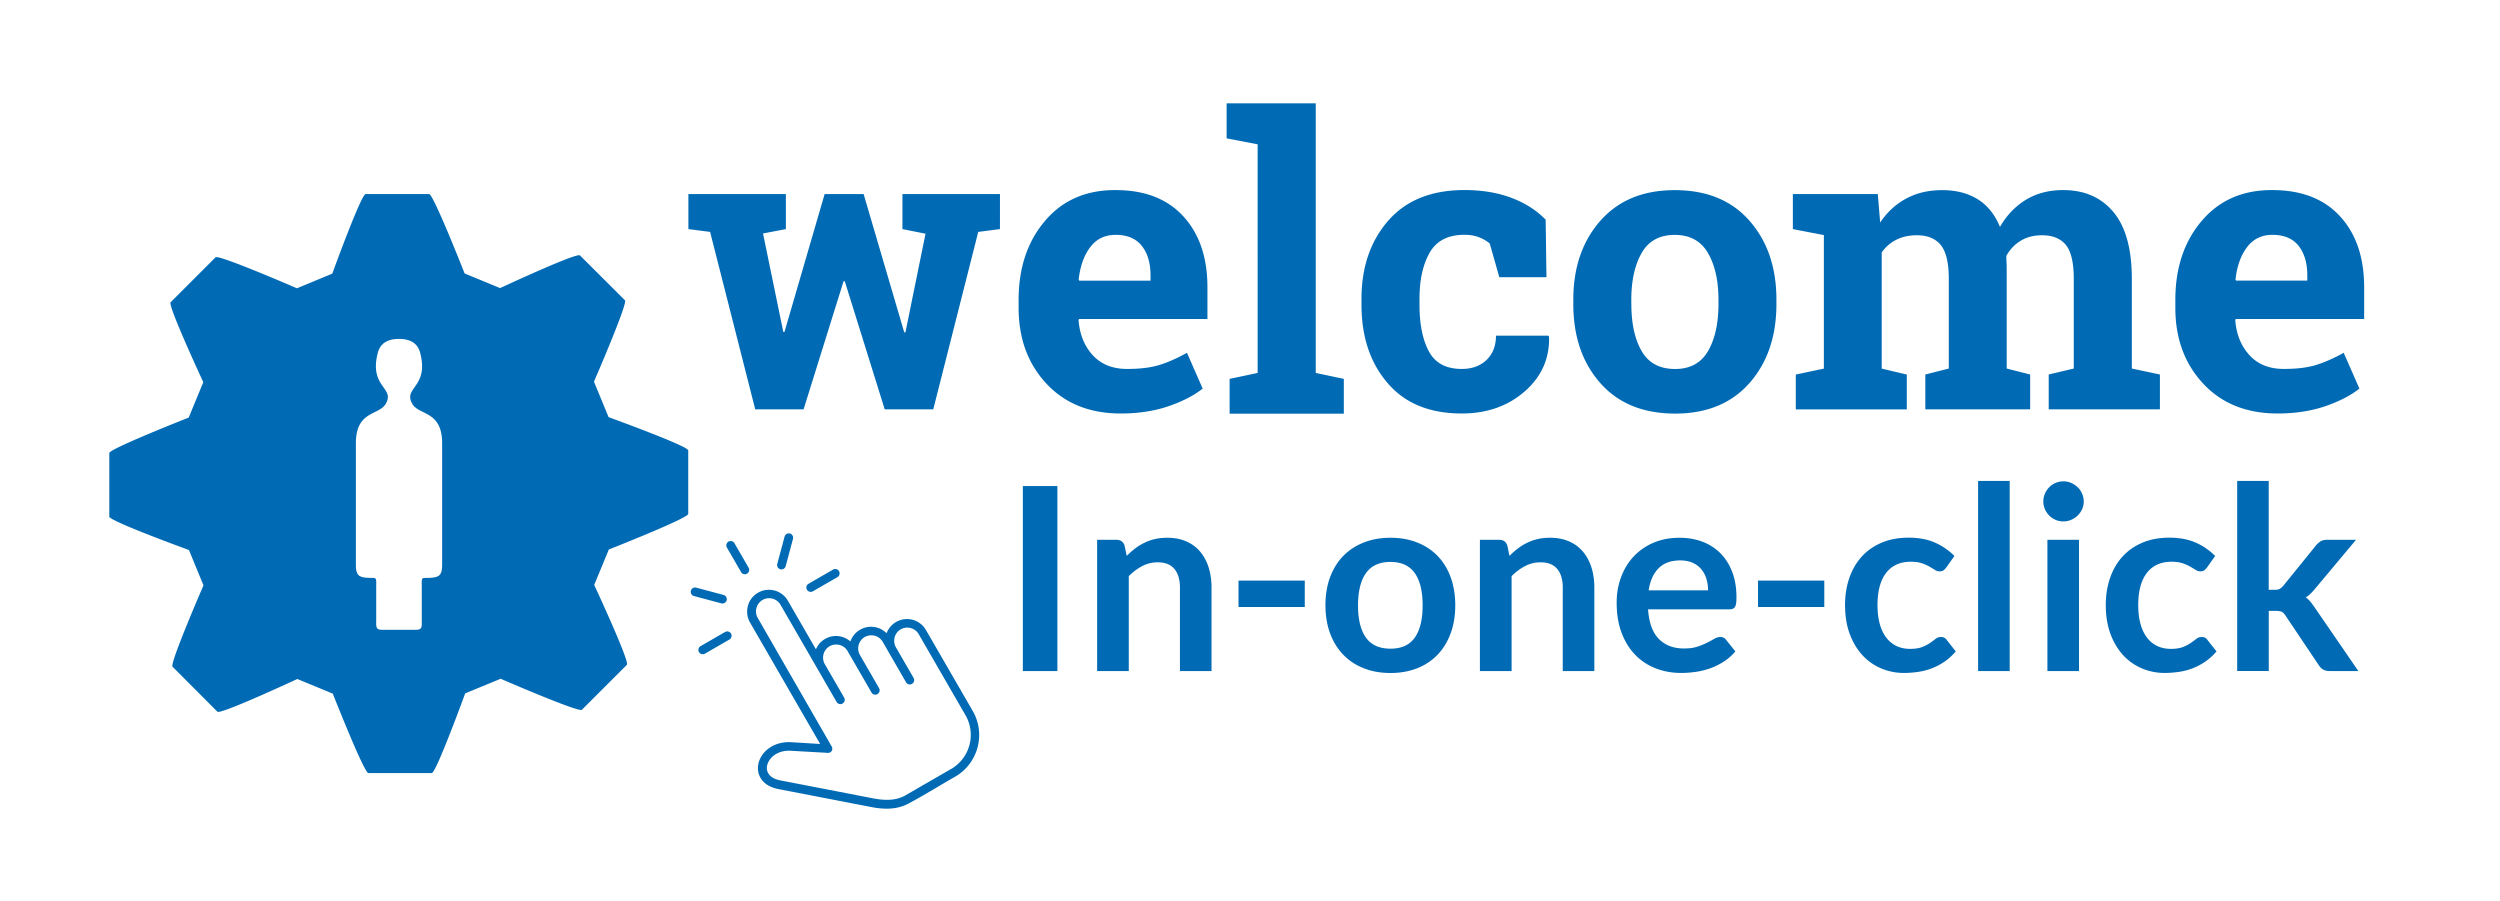 <svg version="1.1" id="Layer_1" xmlns="http://www.w3.org/2000/svg" x="0" y="0" viewBox="0 0 526.3 189.74" xml:space="preserve"><path d="M210.51 48.23l-4.57.59-9.47 37.35h-10.22l-8.41-26.97h-.25l-8.42 26.97h-10.18l-9.5-37.35-4.57-.59v-7.37h20.52v7.37l-4.81.92 4.27 20.73h.25l8.45-29.02h8.21l8.55 29.11h.25l4.23-20.77-4.86-.97v-7.37h20.53zm25.45 38.82c-6.53 0-11.75-2.09-15.66-6.28s-5.86-9.51-5.86-15.96v-1.68c0-6.73 1.85-12.27 5.55-16.62 3.7-4.36 8.67-6.53 14.89-6.49 6.11 0 10.87 1.84 14.24 5.53 3.38 3.68 5.07 8.67 5.07 14.95v6.66h-27.05l-.08.25c.23 2.98 1.22 5.44 2.99 7.37 1.78 1.93 4.18 2.89 7.22 2.89 2.71 0 4.96-.27 6.75-.82 1.79-.54 3.74-1.4 5.86-2.58l3.31 7.54c-1.87 1.47-4.3 2.72-7.27 3.73-2.99 1.01-6.3 1.51-9.96 1.51m-1.09-37.61c-2.26 0-4.05.86-5.36 2.6-1.31 1.73-2.12 4.01-2.43 6.83l.13.21h15v-1.09c0-2.6-.61-4.67-1.83-6.22-1.22-1.55-3.06-2.33-5.51-2.33m23.36-20.31v-7.38h18.76v56.76l5.91 1.25v7.33h-24.04v-7.33l5.9-1.25V30.38zm49.49 48.54c2.18 0 3.92-.64 5.24-1.91 1.31-1.27 1.97-2.97 1.97-5.09h11.05l.13.25c.11 4.58-1.61 8.41-5.15 11.5-3.54 3.08-7.96 4.63-13.23 4.63-6.76 0-11.96-2.13-15.62-6.41-3.66-4.27-5.49-9.75-5.49-16.46v-1.26c0-6.68 1.88-12.16 5.63-16.46 3.75-4.3 9.11-6.45 16.06-6.45 3.66 0 6.94.54 9.84 1.63 2.9 1.09 5.32 2.63 7.24 4.61l.17 12.1h-9.93l-2.01-7.08c-.61-.53-1.37-.97-2.26-1.32-.9-.35-1.91-.52-3.06-.52-3.46 0-5.91 1.26-7.33 3.77-1.43 2.51-2.14 5.75-2.14 9.72v1.26c0 4.04.65 7.31 1.97 9.78 1.32 2.48 3.63 3.71 6.92 3.71m23.49-14.57c0-6.76 1.89-12.29 5.68-16.6 3.78-4.31 9-6.47 15.68-6.47 6.7 0 11.95 2.14 15.73 6.45 3.78 4.3 5.67 9.84 5.67 16.63v.88c0 6.81-1.89 12.36-5.67 16.65-3.78 4.28-9 6.43-15.65 6.43-6.72 0-11.98-2.15-15.76-6.43-3.79-4.29-5.68-9.83-5.68-16.65v-.89zm12.22.88c0 4.13.72 7.45 2.18 9.95 1.45 2.5 3.79 3.75 7.03 3.75 3.16 0 5.47-1.26 6.93-3.77s2.2-5.82 2.2-9.93v-.88c0-4.02-.74-7.3-2.22-9.84-1.48-2.55-3.81-3.81-7-3.81-3.18 0-5.5 1.27-6.95 3.81-1.45 2.54-2.18 5.82-2.18 9.84v.88zm34-15.75v-7.37h17.88l.5 5.99c1.45-2.17 3.27-3.86 5.47-5.04 2.19-1.19 4.73-1.78 7.6-1.78 2.91 0 5.39.64 7.46 1.92 2.07 1.28 3.62 3.23 4.69 5.82 1.4-2.43 3.21-4.33 5.44-5.7 2.24-1.37 4.86-2.05 7.88-2.05 4.46 0 7.99 1.53 10.57 4.63 2.58 3.08 3.87 7.78 3.87 14.09v18.85l5.91 1.25v7.33h-23.41v-7.33l5.28-1.25V58.7c0-3.43-.57-5.82-1.68-7.16-1.12-1.34-2.78-2.01-4.99-2.01-1.73 0-3.23.38-4.5 1.15-1.27.77-2.28 1.83-3.03 3.2 0 .53.02.99.04 1.36.03.38.04.76.04 1.15v21.2l4.94 1.25v7.33h-22.07v-7.33l4.94-1.25V58.7c0-3.35-.56-5.71-1.68-7.1-1.11-1.38-2.79-2.07-5.03-2.07-1.65 0-3.09.31-4.33.94a8.31 8.31 0 00-3.08 2.66V77.6l5.28 1.25v7.33h-23.37v-7.33l5.91-1.25V49.49l-6.53-1.26zm102.05 38.82c-6.53 0-11.75-2.09-15.66-6.28s-5.87-9.51-5.87-15.96v-1.68c0-6.73 1.85-12.27 5.55-16.62 3.7-4.36 8.66-6.53 14.89-6.49 6.11 0 10.86 1.84 14.24 5.53 3.38 3.68 5.07 8.67 5.07 14.95v6.66h-27.05l-.08.25c.22 2.98 1.22 5.44 2.99 7.37 1.77 1.93 4.19 2.89 7.22 2.89 2.7 0 4.96-.27 6.75-.82 1.78-.54 3.74-1.4 5.86-2.58l3.31 7.54c-1.86 1.47-4.29 2.72-7.26 3.73-2.98 1.01-6.3 1.51-9.96 1.51m-1.08-37.61c-2.26 0-4.05.86-5.36 2.6-1.31 1.73-2.12 4.01-2.43 6.83l.12.21h15v-1.09c0-2.6-.61-4.67-1.82-6.22-1.22-1.55-3.06-2.33-5.51-2.33M128.12 87.82l-3.08-7.47s7.16-16.5 6.53-17.13l-9.48-9.45c-.66-.65-16.81 6.88-16.81 6.88l-7.47-3.08s-6.57-16.72-7.47-16.72H76.97c-.93 0-7.02 16.76-7.02 16.76l-7.44 3.08s-16.5-7.16-17.13-6.52l-9.46 9.46c-.65.66 6.88 16.82 6.88 16.82l-3.07 7.46s-16.72 6.58-16.72 7.46v13.39c0 .93 16.77 7.03 16.77 7.03l3.06 7.44s-7.16 16.49-6.52 17.12l9.46 9.48c.64.64 16.81-6.89 16.81-6.89l7.47 3.08s6.58 16.72 7.49 16.72H90.9c.92 0 7.03-16.77 7.03-16.77l7.47-3.08s16.46 7.16 17.1 6.53l9.47-9.46c.65-.67-6.88-16.82-6.88-16.82l3.08-7.46s16.72-6.58 16.72-7.49V94.82c-.01-.93-16.77-7-16.77-7zm-35.04 31.06c0 2.52-.77 2.78-3.61 2.78-.81 0-.68.45-.68 1.87v6.88c0 1.41.17 2.17-1.16 2.17h-7.26c-1.34 0-1.17-.76-1.17-2.17v-6.88c0-1.42.12-1.87-.67-1.87-2.85 0-3.61-.26-3.61-2.78V93.32c0-6.96 4.92-5.81 6.31-8.35 1.98-3.44-3.69-3.44-1.64-10.89.52-1.69 1.85-2.73 4.41-2.73s3.88 1.04 4.4 2.73c2.06 7.45-3.6 7.45-1.63 10.89 1.38 2.54 6.31 1.39 6.31 8.35v25.56zm82.02 38.29l.01.02v.01l.01.01v.01l.01.01v.01l.01.02.01.02.01.02.02.04.01.02.01.04v.06c.01.06.01.12.01.18v.19l-.01.02-.01.02-.01.02-.01.02-.01.04-.01.02-.01.02-.01.02-.01.02-.01.02-.01.02-.01.02c-.02.02-.03.05-.05.07-.06.07-.13.14-.21.19h-.01l-.01.01-.01.01-.01.01-.01.01h-.01l-.01.01h-.01l-.01.01-.02.01-.02.01-.02.01-.02.01-.04.01-.02.01-.04.01-.02.01h-.04c-.06.01-.12.02-.19.01h-.03l-7.77-.44c-2.06-.12-3.61.71-4.43 1.83-.31.43-.52.89-.6 1.35-.08.43-.05.87.11 1.26.31.81 1.16 1.5 2.66 1.79l19.48 3.77c1.19.23 2.41.38 3.6.31 1.12-.07 2.23-.33 3.27-.92l9.57-5.53c.04-.02.07-.04.11-.06a8.298 8.298 0 003.8-5c.55-2.03.33-4.27-.79-6.23-.02-.03-.04-.07-.06-.11l-9.36-16.21c-.01-.02-.02-.04-.03-.05l-.44-.76c-.38-.65-.99-1.1-1.68-1.28-.69-.18-1.44-.11-2.1.27-.66.38-1.1 1-1.28 1.68-.18.67-.11 1.42.25 2.07l3.74 6.48a.916.916 0 11-1.59.91l-3.71-6.42-.01-.02-.02-.04-1.17-2.03c-.38-.65-.99-1.1-1.68-1.28a2.81 2.81 0 00-2.06.24l-.04.02c-.66.38-1.1 1-1.29 1.68-.18.69-.11 1.44.27 2.1l4.03 6.99a.916.916 0 11-1.59.91l-5.04-8.72c-.38-.66-1-1.1-1.68-1.28-.69-.18-1.44-.11-2.1.27-.66.38-1.1.99-1.28 1.68-.18.68-.11 1.44.27 2.09l4.07 7.04a.916.916 0 11-1.59.91l-4.06-7.03-.01-.02-7.74-13.41c-.38-.65-.99-1.1-1.68-1.28-.67-.18-1.39-.11-2.03.23-.04.03-.08.05-.13.08-.62.38-1.04.98-1.22 1.64-.18.67-.11 1.39.23 2.04.03.04.05.08.07.12l15.55 27.03zm-22.46-24.12c.44-.25 1-.1 1.25.33.25.44.11 1-.33 1.25l-5.16 2.98c-.44.25-1 .1-1.25-.33-.25-.44-.1-1 .33-1.25l5.16-2.98zm-.32-7.8c.49.13.78.63.65 1.12-.13.49-.64.78-1.12.65l-5.75-1.54c-.49-.13-.78-.63-.65-1.12s.63-.78 1.12-.65l5.75 1.54zm18.81-.77a.916.916 0 11-.91-1.59l5.16-2.98a.916.916 0 11.91 1.59l-5.16 2.98zm-5.73-5.29c-.13.49-.64.78-1.12.65a.919.919 0 01-.65-1.12l1.54-5.75c.13-.49.63-.78 1.12-.65.49.13.78.63.65 1.12l-1.54 5.75zm-7.8.33a.916.916 0 11-1.59.91l-2.98-5.16a.916.916 0 111.59-.91l2.98 5.16zm15.06 37.1l-14.76-25.56-.03-.06a4.603 4.603 0 01-.43-3.43c.3-1.14 1.04-2.16 2.14-2.79l.01-.01c1.09-.63 2.34-.75 3.48-.45 1.14.3 2.16 1.04 2.79 2.14l5.91 10.23c.37-.87 1-1.64 1.87-2.15.04-.03.08-.05.12-.07a4.58 4.58 0 013.42-.42c.68.18 1.31.52 1.85.99.35-1.01 1.05-1.9 2.04-2.48l.06-.03c1.08-.61 2.32-.72 3.43-.43.78.21 1.5.62 2.08 1.21.36-.96 1.05-1.81 2-2.37 1.1-.63 2.35-.76 3.49-.46 1.14.3 2.16 1.04 2.79 2.14l.44.76.03.04 9.4 16.27c1.39 2.41 1.67 5.17 1 7.66-.67 2.5-2.29 4.76-4.7 6.15-3.19 1.81-6.42 3.84-9.64 5.56-1.31.74-2.69 1.08-4.08 1.16-1.36.08-2.73-.08-4.04-.34l-19.48-3.77c-2.2-.43-3.5-1.56-4.02-2.93a4.11 4.11 0 01-.2-2.25c.13-.74.45-1.46.92-2.1 1.15-1.57 3.26-2.73 6.01-2.58l6.1.37zm49.94-15.35h-7.27v-38.94h7.27v38.94zm8.37 0v-27.63h4.07c.86 0 1.43.4 1.7 1.21l.46 2.18c.56-.57 1.14-1.09 1.76-1.56.62-.47 1.28-.87 1.97-1.21.69-.34 1.43-.6 2.22-.78s1.65-.27 2.58-.27c1.51 0 2.85.26 4.01.77 1.17.51 2.14 1.23 2.92 2.16s1.37 2.03 1.78 3.31c.4 1.28.61 2.7.61 4.24v17.59h-6.65v-17.59c0-1.69-.39-2.99-1.17-3.92s-1.95-1.39-3.51-1.39c-1.15 0-2.23.26-3.23.78-1.01.52-1.96 1.23-2.86 2.13v19.98h-6.66zm29.76-19.04h13.95v5.55h-13.95v-5.55zm32-9.02c2.06 0 3.94.33 5.62 1 1.68.66 3.11 1.61 4.29 2.83 1.19 1.22 2.1 2.71 2.75 4.47.64 1.76.97 3.73.97 5.9 0 2.19-.32 4.17-.97 5.92-.65 1.76-1.56 3.26-2.75 4.5s-2.62 2.19-4.29 2.85c-1.68.66-3.55 1-5.62 1-2.07 0-3.94-.33-5.63-1-1.69-.66-3.13-1.62-4.32-2.85-1.19-1.24-2.12-2.74-2.77-4.5-.65-1.76-.98-3.73-.98-5.92 0-2.17.33-4.14.98-5.9.66-1.76 1.58-3.25 2.77-4.47 1.2-1.22 2.63-2.16 4.32-2.83 1.69-.67 3.56-1 5.63-1zm0 23.35c2.3 0 4-.77 5.1-2.32 1.1-1.54 1.66-3.81 1.66-6.79s-.55-5.25-1.66-6.81c-1.11-1.56-2.81-2.34-5.1-2.34-2.34 0-4.06.79-5.17 2.36s-1.67 3.84-1.67 6.8.56 5.22 1.67 6.77c1.11 1.55 2.83 2.33 5.17 2.33zm18.82 4.71v-27.63h4.07c.86 0 1.43.4 1.7 1.21l.46 2.18c.56-.57 1.14-1.09 1.76-1.56s1.28-.87 1.97-1.21c.69-.34 1.43-.6 2.22-.78.79-.18 1.65-.27 2.59-.27 1.51 0 2.85.26 4.01.77 1.17.51 2.14 1.23 2.92 2.16s1.37 2.03 1.78 3.31c.4 1.28.61 2.7.61 4.24v17.59h-6.65v-17.59c0-1.69-.39-2.99-1.17-3.92s-1.95-1.39-3.51-1.39c-1.15 0-2.23.26-3.23.78-1.01.52-1.96 1.23-2.86 2.13v19.98h-6.67zm42.04-28.06c1.74 0 3.34.28 4.81.83 1.46.56 2.72 1.37 3.79 2.44 1.06 1.07 1.88 2.38 2.48 3.93.59 1.55.89 3.33.89 5.32 0 .5-.02.92-.07 1.25s-.12.59-.24.78-.27.32-.47.4c-.2.08-.45.12-.76.12h-17.07c.2 2.84.96 4.92 2.29 6.25s3.09 1.99 5.28 1.99c1.08 0 2.01-.12 2.79-.38.78-.25 1.46-.53 2.05-.83.58-.3 1.1-.58 1.54-.83.44-.25.87-.38 1.28-.38.27 0 .5.05.7.16.2.11.37.26.51.46l1.94 2.42c-.74.86-1.56 1.58-2.48 2.17-.92.58-1.87 1.05-2.87 1.4-1 .35-2.01.6-3.04.74s-2.03.22-3 .22c-1.92 0-3.71-.32-5.36-.96-1.65-.64-3.09-1.58-4.31-2.83s-2.18-2.79-2.88-4.63c-.7-1.84-1.05-3.97-1.05-6.4 0-1.89.3-3.66.92-5.32.61-1.66 1.48-3.11 2.62-4.34s2.53-2.2 4.18-2.92c1.62-.7 3.47-1.06 5.53-1.06zm.14 4.77c-1.94 0-3.46.55-4.55 1.64-1.1 1.1-1.8 2.65-2.1 4.66h12.5c0-.86-.12-1.67-.35-2.44-.23-.76-.59-1.43-1.08-2.01-.48-.58-1.09-1.03-1.83-1.36s-1.6-.49-2.59-.49zm16.37 4.25h13.95v5.55H370.1v-5.55zm39.62-2.75c-.2.25-.39.45-.58.59s-.46.21-.82.21c-.34 0-.67-.1-1-.31-.32-.21-.71-.44-1.16-.7-.45-.26-.98-.49-1.6-.7-.62-.21-1.39-.31-2.3-.31-1.17 0-2.19.21-3.07.63-.88.42-1.61 1.03-2.2 1.82s-1.02 1.75-1.31 2.87-.43 2.39-.43 3.81c0 1.47.16 2.78.47 3.93.31 1.15.77 2.11 1.36 2.89.59.78 1.31 1.37 2.15 1.78.84.4 1.8.61 2.86.61s1.92-.13 2.57-.39c.65-.26 1.21-.55 1.66-.86.45-.31.84-.6 1.17-.86.33-.26.71-.39 1.12-.39.54 0 .94.21 1.21.62l1.91 2.42c-.74.86-1.54 1.58-2.4 2.17-.86.58-1.75 1.05-2.68 1.4-.92.35-1.88.6-2.87.74-.99.14-1.97.22-2.94.22a12.2 12.2 0 01-4.82-.96 11.38 11.38 0 01-3.95-2.79c-1.12-1.22-2.01-2.71-2.67-4.48-.65-1.77-.98-3.78-.98-6.05 0-2.03.29-3.91.88-5.64.58-1.73 1.44-3.23 2.57-4.5s2.53-2.26 4.2-2.98c1.67-.72 3.59-1.08 5.76-1.08 2.06 0 3.87.33 5.43 1 1.55.66 2.95 1.62 4.19 2.85l-1.73 2.44zm13.36-18.23v40.02h-6.65v-40.02h6.65zm15.59 4.34a3.9 3.9 0 01-.35 1.62 4.385 4.385 0 01-2.29 2.22c-.52.23-1.08.34-1.67.34-.57 0-1.12-.11-1.63-.34-.51-.22-.96-.52-1.33-.9s-.68-.82-.9-1.32c-.22-.5-.34-1.04-.34-1.62 0-.59.11-1.15.34-1.67s.53-.97.9-1.35.82-.68 1.33-.9 1.05-.34 1.63-.34c.59 0 1.15.11 1.67.34.52.22.97.53 1.36.9s.7.83.93 1.35c.23.52.35 1.08.35 1.67zm-1 8.05v27.63h-6.65v-27.63h6.65zm26.94 5.84c-.2.25-.39.45-.58.59s-.46.21-.82.21c-.34 0-.67-.1-1-.31-.32-.21-.71-.44-1.16-.7-.45-.26-.98-.49-1.6-.7-.62-.21-1.39-.31-2.3-.31-1.17 0-2.19.21-3.07.63-.88.42-1.61 1.03-2.2 1.82s-1.02 1.75-1.31 2.87-.43 2.39-.43 3.81c0 1.47.16 2.78.47 3.93.31 1.15.77 2.11 1.36 2.89.59.78 1.31 1.37 2.15 1.78.84.4 1.8.61 2.86.61s1.92-.13 2.57-.39c.65-.26 1.21-.55 1.66-.86.45-.31.84-.6 1.17-.86.33-.26.71-.39 1.12-.39.54 0 .94.21 1.21.62l1.91 2.42c-.74.86-1.54 1.58-2.4 2.17-.86.58-1.75 1.05-2.68 1.4-.92.35-1.88.6-2.87.74-.99.14-1.97.22-2.94.22a12.2 12.2 0 01-4.82-.96 11.38 11.38 0 01-3.95-2.79c-1.12-1.22-2.01-2.71-2.67-4.48-.65-1.77-.98-3.78-.98-6.05 0-2.03.29-3.91.88-5.64.58-1.73 1.44-3.23 2.57-4.5s2.53-2.26 4.2-2.98c1.67-.72 3.59-1.08 5.76-1.08 2.06 0 3.87.33 5.43 1 1.55.66 2.95 1.62 4.19 2.85l-1.73 2.44zm13-18.23v22.92h1.24c.45 0 .8-.06 1.05-.19s.52-.36.81-.7l6.87-8.48c.3-.36.63-.64.97-.85.34-.21.79-.31 1.35-.31h6.09l-8.59 10.26c-.31.38-.62.72-.94 1.04-.32.31-.67.59-1.05.82.38.27.71.58 1 .94.29.36.57.75.86 1.16l9.21 13.41h-6.01c-.52 0-.96-.09-1.32-.27-.36-.18-.68-.48-.97-.92l-7.03-10.48c-.27-.41-.54-.68-.81-.81-.27-.12-.67-.19-1.21-.19h-1.51v12.66h-6.65v-40.02h6.64z" fill="#006ab4"/></svg>